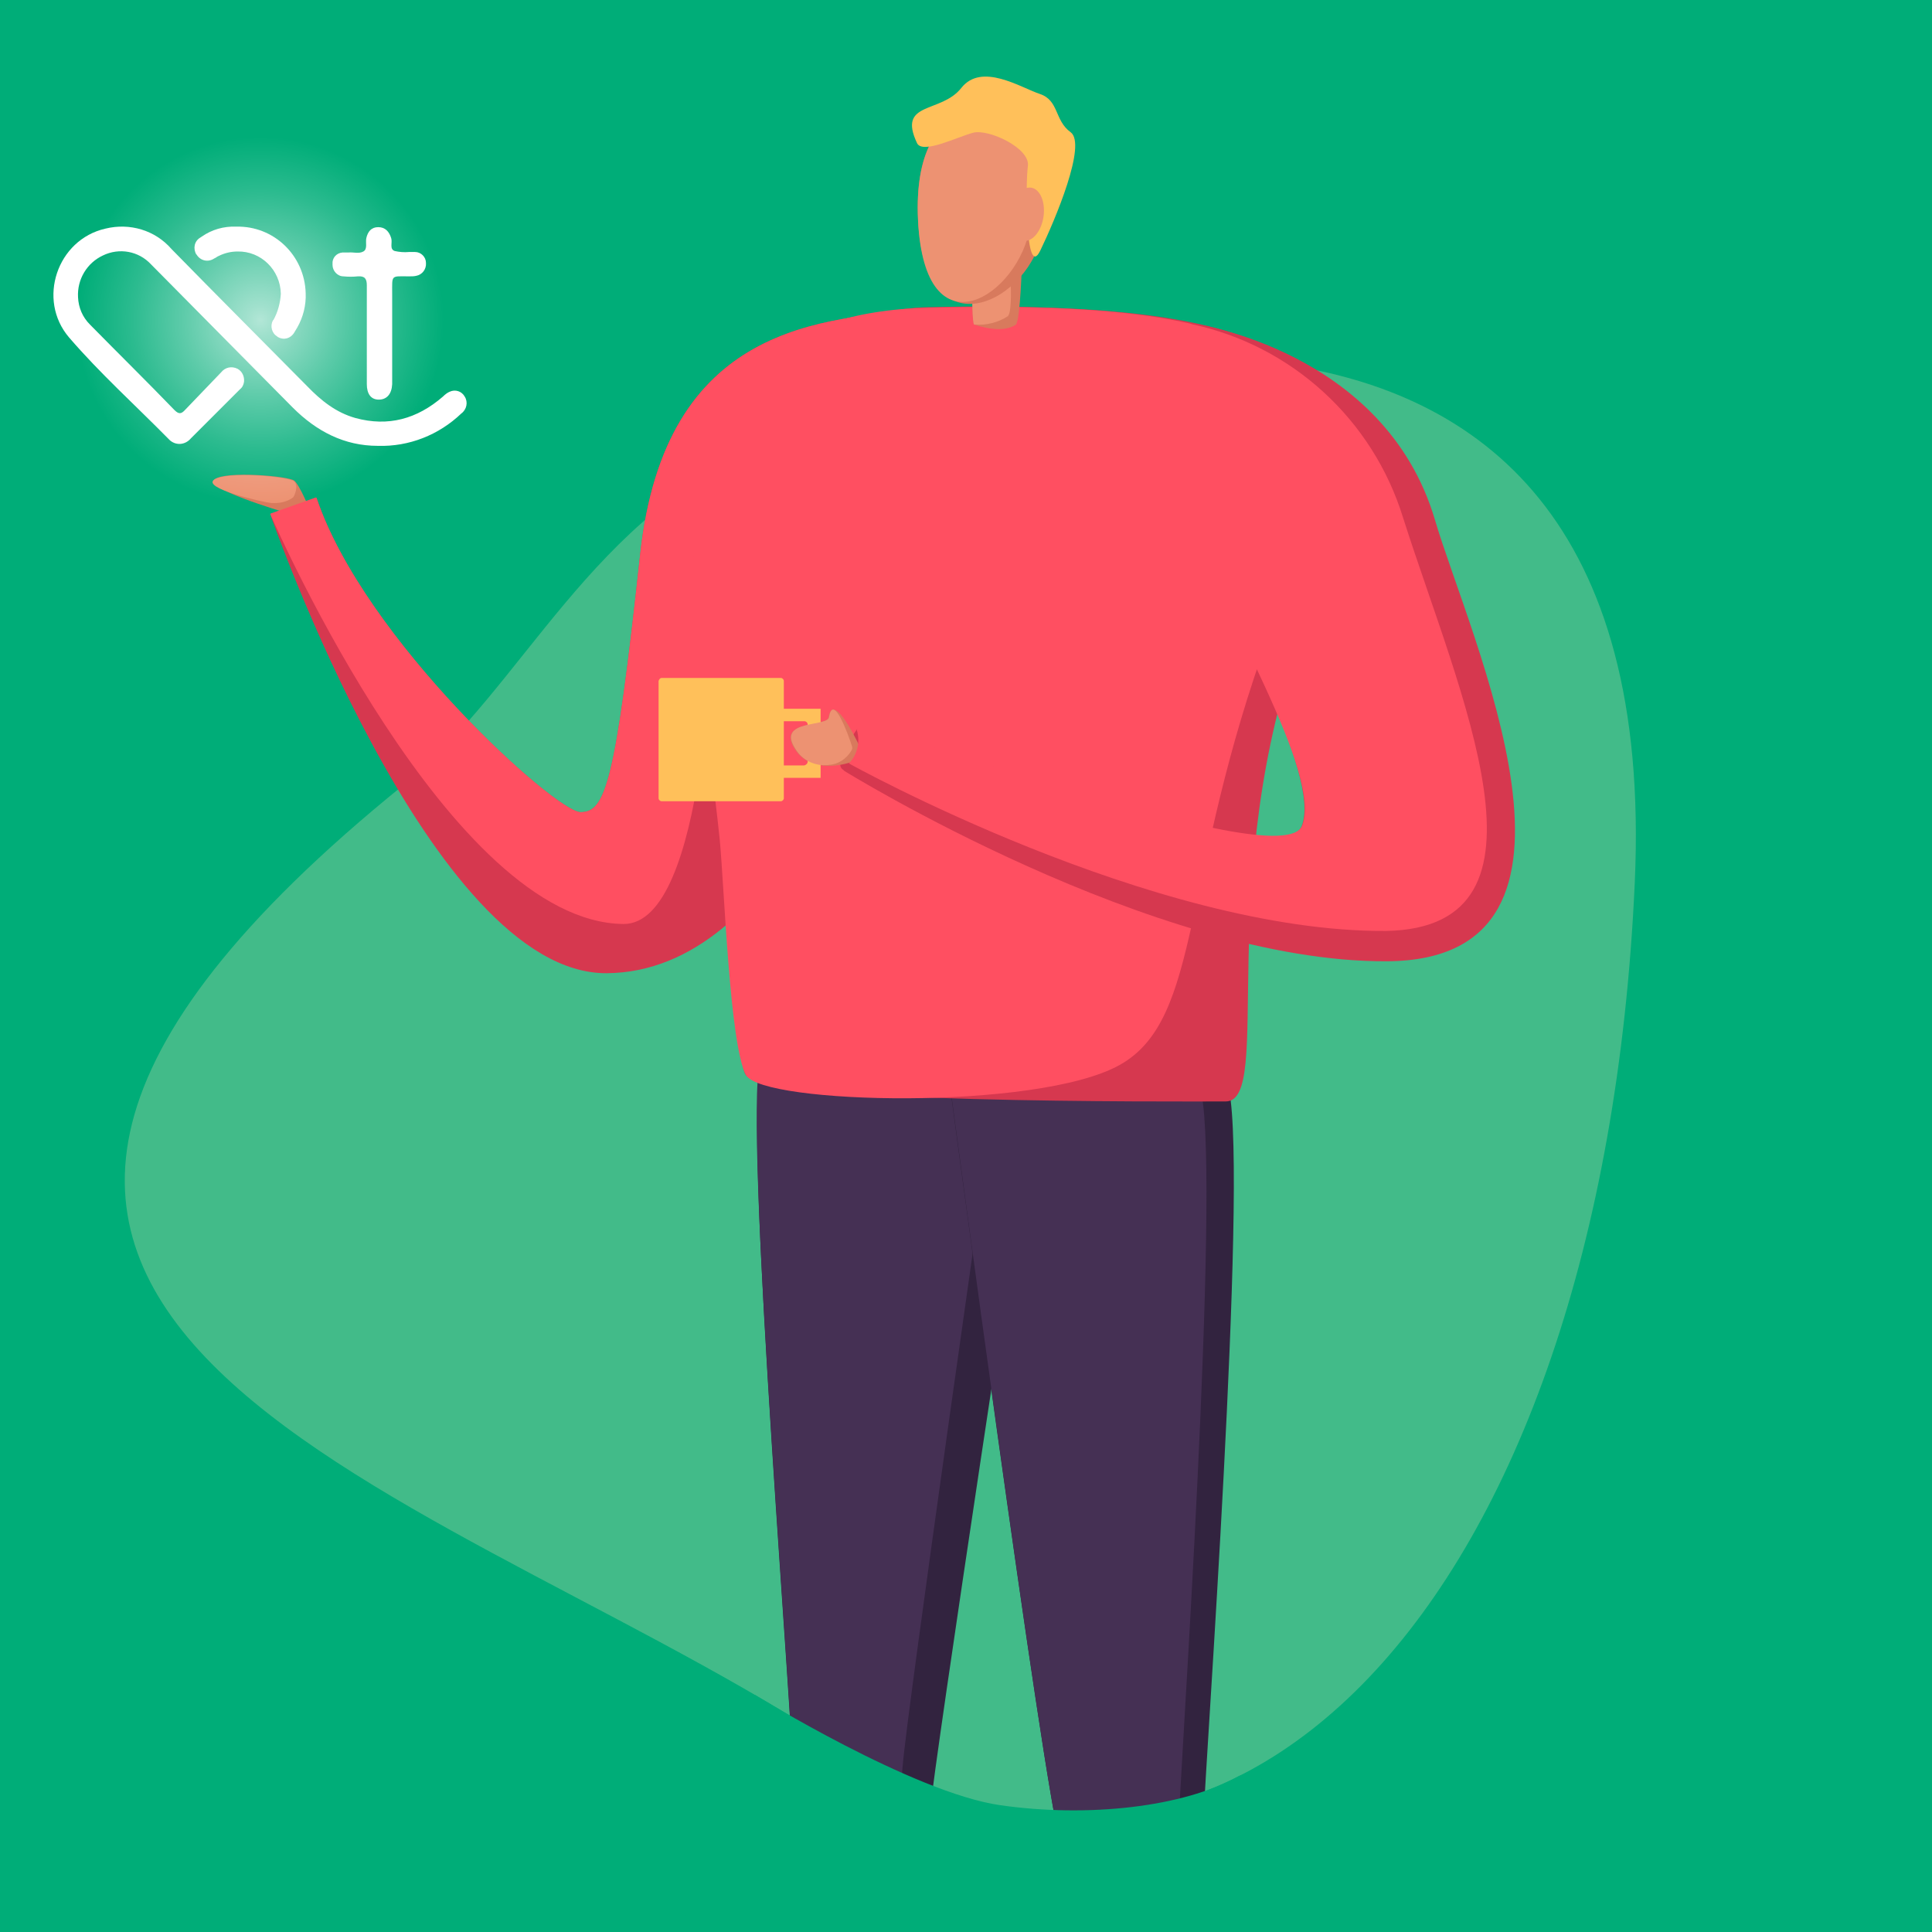 <?xml version="1.0" encoding="utf-8"?>
<!-- Generator: Adobe Illustrator 22.1.0, SVG Export Plug-In . SVG Version: 6.00 Build 0)  -->
<svg version="1.1" id="Laag_1" xmlns="http://www.w3.org/2000/svg" xmlns:xlink="http://www.w3.org/1999/xlink" x="0px" y="0px"
	 viewBox="0 0 388.7 388.7" style="enable-background:new 0 0 388.7 388.7;" xml:space="preserve">
<style type="text/css">
	.st0{fill:#00AD78;}
	.st1{opacity:0.6;fill:#6EC495;enable-background:new    ;}
	.st2{fill:#32233F;}
	.st3{fill:#453054;}
	.st4{fill:#D87A5D;}
	.st5{fill:#ED9272;}
	.st6{fill:#D6384F;}
	.st7{fill:#FF4F61;}
	.st8{fill:#FFC05A;}
	.st9{fill:#E5E5E5;}
	.st10{fill:#222221;}
	.st11{fill:#FFFFFF;}
	.st12{opacity:0.7;fill:url(#SVGID_1_);enable-background:new    ;}
</style>
<title>Illustratie_Quicktour_Def</title>
<rect x="-103.3" y="-103.3" class="st0" width="595.3" height="595.3"/>
<path class="st1" d="M81.1,158c24.4-19.8,37.7-54.8,74.2-69.1s180.2-56.8,173.6,88.7s-81.7,223.9-163.5,171.6S-52.1,265.8,81.1,158z
	"/>
<path class="st2" d="M154.7,214.8l52.4,1.9c0.9,0,1.7,0.8,1.6,1.7c0,0.1,0,0.1,0,0.2c-2.5,16.4-20.7,135.4-21.6,146
	c-0.9,11.1-15.4,110.5-16.1,115.5c0,0.1-0.1,0.3-0.1,0.4l-0.3,0.7c-0.4,0.9-1.3,1.3-2.2,0.9c-0.6-0.2-1-0.8-1-1.4
	c-1.8-25-7.6-106.8-7.6-118.5c0-13.2-9.9-131.3-6.9-146C153.2,215.4,153.9,214.8,154.7,214.8z"/>
<path class="st3" d="M154.1,212.6l45.6,0.5c0.7,0,1.3,0.6,1.3,1.3c0,0.1,0,0.1,0,0.2c-2,14.4-18.6,130.1-19.4,140.8
	c-0.9,11.1-10.3,117.6-10.7,122.7c0,0.1,0,0.2-0.1,0.4l-0.9,2.3c-0.3,0.7-1,1-1.7,0.7c-0.5-0.2-0.8-0.6-0.8-1.1
	c-1.6-22.7-7.7-108.2-7.7-120.2c0-13.4-10.1-133.8-6.8-146.4C153,213,153.5,212.6,154.1,212.6z"/>
<path class="st2" d="M190.3,212.5c0,0,19.7,147.9,23,158c2.9,8.8,33.6,87,41.8,107.8c0.3,0.7,1.4,0,1.3-0.7
	c-3.3-21.1-15-97-14.1-114.9c1.1-20.8,9.6-140.3,4.1-145.7S240,210.2,190.3,212.5z"/>
<path class="st3" d="M191,213.1c-0.3,0-0.5,0.2-0.5,0.5c0,0,0,0,0,0c1.3,9.7,19.7,147.7,22.9,157.4c2.8,8.7,32.7,85.2,41.2,106.9
	c0.2,0.6,1.3,0,1.2-0.6c-4.5-21.8-19.4-96.2-18.5-114c1.1-20.8,9-140.4,3.5-145.8S240.1,210.8,191,213.1z"/>
<path class="st4" d="M62.4,102.7c0,0-2.1-5.1-3.2-6s-13.5-2-16-0.3s13,6.4,14.9,6.9S62.4,102.7,62.4,102.7z"/>
<path class="st5" d="M58.8,100.2c0.2-0.1,0.3-0.3,0.4-0.5c0.3-0.7,0.8-2.2-0.1-2.9c-1.1-0.9-13.5-2-16-0.3s9.5,4.5,11.5,4.7
	C56.2,101.3,57.6,101,58.8,100.2z"/>
<path class="st6" d="M151.4,168.5c-5.2-21.9-17.3-105.5,35.4-106.7c83.8-1.8,93.5,15.6,75.3,65.1s-5.7,94.7-15.5,94.7
	s-93.3,0.5-96.6-5.4S153.5,177.4,151.4,168.5z"/>
<path class="st6" d="M186.9,62.2c-21.5,1.9-53.1,2.9-58.1,49.3s-7,51.9-12,51.9s-43.6-34.7-53.1-63.2l-9.2,3.6
	c0,0,32.1,92.3,67.6,92s51.7-56.1,51.7-56.1L186.9,62.2z"/>
<path class="st7" d="M186.9,62.2c-21.5,1.9-53.1,2.9-58.1,49.3s-7,51.9-12,51.9s-43.5-34.7-53.1-63.2c0-0.1-0.1-0.1-0.2-0.1
	c0,0,0,0,0,0l-9,3.2c-0.1,0-0.1,0.1-0.1,0.2c0,0,0,0,0,0c1.6,3.6,36.3,82,71,82.4c16.9,0.2,17.7-60.6,18.6-63.3
	c0-0.1,0.1-0.2,0.1-0.2L186.9,62.2z"/>
<path class="st7" d="M144.8,168.9c-4.6-45.2-20.8-105.5,42.1-107c83.8-2,86.8,15.8,68.6,65.3s-13.5,77.8-30.3,87.1
	c-16.6,9.2-71.8,7.9-75.1,2S145.7,178,144.8,168.9z"/>
<path class="st4" d="M195.6,58.9c0,0,0,6.3,0.4,6.4s5.5,2,8.4,0c0.9-1.1,1.2-12.4,1.2-12.4L195.6,58.9z"/>
<path class="st5" d="M195.6,58.9c0,0,0,6.3,0.4,6.4c2.4,0.2,4.8-0.4,6.8-1.7c0.9-1.1,0.5-7.4,0.5-7.4L195.6,58.9z"/>
<path class="st4" d="M203.5,21.6c0,0-20.1-5-18.8,22.6s22.9,16.4,25.1,2.1C210.8,39.9,212.1,24.7,203.5,21.6z"/>
<path class="st5" d="M203.5,21.7c0,0-20.1-5-18.8,22.6s20.5,15.2,22.6,1C208.4,38.8,212.1,24.8,203.5,21.7z"/>
<path class="st6" d="M240.1,65.1c0,0,38.5,5.3,48.6,39.5c6.9,23.5,37.4,88.5-9.6,88.8S169.7,155,169.7,155s3.7-3.9,2.6-8
	s85.5,29.8,89.6,19.2s-15.8-43.6-22.4-62.8S237.1,65,240.1,65.1z"/>
<path class="st8" d="M184.5,28.8c1.1,2.3,8.2-1.3,11.3-2.1s11.5,3.1,11,6.7s-0.5,23.2,2.5,17s9.4-21.4,6.1-23.8s-2.3-6.4-6.2-7.7
	s-11.7-6.4-15.8-1.2S180.5,20.3,184.5,28.8z"/>
<ellipse transform="matrix(0.14 -0.99 0.99 0.14 135.172 241.71)" class="st5" cx="206.7" cy="43" rx="5.4" ry="3.3"/>
<path class="st6" d="M172.3,146.9c0,0-5,6.9-2.6,8S174,148.1,172.3,146.9z"/>
<path class="st4" d="M173.2,150.7c0,0-5.5-12.1-6.5-6.4c-0.3,2-10.6,0.4-6.8,6.4c3.8,5.9,12.3,2.3,12.3,2.3L173.2,150.7z"/>
<path class="st8" d="M133.1,136.4h24c0.3,0,0.6,0.3,0.6,0.6v23.6c0,0.3-0.3,0.6-0.6,0.6h-24c-0.3,0-0.6-0.3-0.6-0.6V137
	C132.6,136.7,132.8,136.4,133.1,136.4z"/>
<path class="st8" d="M162.5,153.2v-7.4c0-0.4-0.3-0.7-0.7-0.7h-4.2c-0.4,0-0.7-0.3-0.7-0.7l0,0v-1.1c0-0.4,0.3-0.7,0.7-0.7l0,0h7.5
	v13.9h-7.5c-0.4,0-0.7-0.3-0.7-0.7v-1.1c0-0.4,0.3-0.7,0.7-0.7h4.2C162.2,153.9,162.5,153.6,162.5,153.2z"/>
<path class="st5" d="M171.3,151c0.2-0.3,0.2-0.6,0.1-0.9c-0.7-2.2-3.8-10.8-4.6-5.8c-0.3,2-10.6,0.4-6.8,6.3c1.4,2.4,4,3.6,6.7,3.3
	C168.6,153.8,170.3,152.7,171.3,151z"/>
<path class="st7" d="M239.7,65.2c20.2,4.3,36.5,19.2,42.6,39c11.3,35.5,33.1,82.4-3.4,83.1c-47,0.3-108.1-33.7-108.1-33.7
	c1.7-1.8,2.3-4.3,1.6-6.7c-1.1-4.2,85.5,29.8,89.6,19.2s-16.4-43.1-23-62.3S227.2,63.4,239.7,65.2z"/>
<polygon class="st9" points="201.1,421.3 208.2,421.7 206.5,433.2 203.1,433.1 202.1,432.5 "/>
<path class="st10" d="M206.6,432.5c0,0-7.5-0.6-12.3,1.4c-3,1.3-2.1,4.6-0.4,4.9s9.6,0.4,12.5-1.5
	C207.4,436.4,207.5,434.6,206.6,432.5z"/>
<polygon class="st9" points="284,419.5 289.4,418.2 291,429.9 288.4,430.5 287.3,430.2 "/>
<path class="st10" d="M291,429.1c0,0-6.7,1.3-10.8,4.5c-2.5,2-0.8,5,1,4.8s8.7-2,11-4.5C292.5,432.7,292.1,431.1,291,429.1z"/>
<path class="st11" d="M76,89.7c-6.7,0-12.3-2.9-17.1-7.7c-9.5-9.6-19-19.2-28.5-28.8c-2.5-2.7-6.4-3.4-9.7-1.8
	c-3.2,1.5-5.2,4.8-5,8.4c0.1,2.1,0.9,4,2.4,5.5c5.7,5.8,11.4,11.4,17,17.2c0.9,0.9,1.4,0.8,2.2-0.1c2.4-2.5,4.8-5,7.2-7.5
	c0.8-1,2.1-1.3,3.3-0.7c0.9,0.5,1.4,1.5,1.3,2.6c-0.1,0.6-0.3,1.1-0.8,1.5c-3.3,3.3-6.6,6.6-9.9,9.9c-1.1,1.3-2.9,1.5-4.2,0.4
	c-0.1-0.1-0.2-0.2-0.3-0.3c-6.7-6.8-13.8-13.2-20-20.4c-6.5-7.6-2.4-19.7,7.3-21.9c4.9-1.2,10,0.3,13.3,4.1
	c9.1,9.3,18.2,18.4,27.3,27.6c2.8,2.9,5.8,5.3,9.7,6.4c6.6,1.8,12.4,0.2,17.6-4.3c0.4-0.4,0.9-0.8,1.4-1c1.1-0.5,2.4-0.1,3,1
	c0.7,1.1,0.4,2.6-0.7,3.4C88.3,87.5,82.3,89.9,76,89.7z"/>
<path class="st11" d="M73.8,67.3c0-3.3,0-6.6,0-9.9c0-1.3-0.4-1.9-1.8-1.8c-1,0.1-1.9,0.1-2.9,0c-1.2,0-2.2-1.1-2.2-2.3
	c0-0.1,0-0.2,0-0.2c-0.1-1.2,0.8-2.2,2-2.3c0.1,0,0.1,0,0.2,0c0.3,0,0.7,0,1,0c1-0.1,2.1,0.3,3-0.2s0.4-1.8,0.6-2.7
	c0.3-1.3,1-2.2,2.4-2.2s2.2,0.9,2.6,2.2c0.3,0.9-0.4,2.2,0.7,2.6c0.9,0.2,1.9,0.3,2.9,0.2c0.4,0,0.8,0,1.2,0c1.2,0,2.2,1,2.2,2.2
	c0.1,1.3-0.8,2.4-2,2.6c-0.4,0.1-0.9,0.1-1.4,0.1c-3.7,0-3.4-0.4-3.4,3.5c0,5.6,0,11.1,0,16.7c0,0.5,0,1,0,1.5
	c-0.1,2-1.1,3.1-2.7,3.1s-2.4-1.2-2.4-3.1C73.8,74,73.8,70.7,73.8,67.3L73.8,67.3z"/>
<path class="st11" d="M47.5,45.6c7.6-0.2,13.8,5.8,14,13.4c0.1,2.4-0.5,4.8-1.7,6.9c-0.2,0.3-0.4,0.7-0.6,1
	c-0.7,1.2-2.1,1.6-3.3,0.9c0,0-0.1,0-0.1-0.1c-1.1-0.6-1.5-2.1-0.9-3.2c0,0,0-0.1,0.1-0.1c0.9-1.6,1.4-3.5,1.5-5.3
	c-0.1-4.8-4-8.6-8.7-8.5c-1.3,0-2.6,0.3-3.8,0.9c-0.3,0.1-0.6,0.4-0.9,0.5c-1.2,0.8-2.7,0.5-3.5-0.7c0,0,0-0.1-0.1-0.1
	c-0.7-1.2-0.4-2.7,0.8-3.4c0.1-0.1,0.2-0.1,0.3-0.2C42.6,46.2,45,45.5,47.5,45.6z"/>
<radialGradient id="SVGID_1_" cx="52.37" cy="325.02" r="47.35" gradientTransform="matrix(1 0 0 -1 0 389.44)" gradientUnits="userSpaceOnUse">
	<stop  offset="0" style="stop-color:#FFFFFF"/>
	<stop  offset="6.000000e-02" style="stop-color:#FFFFFF;stop-opacity:0.9"/>
	<stop  offset="0.33" style="stop-color:#FFFFFF;stop-opacity:0.52"/>
	<stop  offset="0.55" style="stop-color:#FFFFFF;stop-opacity:0.24"/>
	<stop  offset="0.71" style="stop-color:#FFFFFF;stop-opacity:7.000000e-02"/>
	<stop  offset="0.78" style="stop-color:#FFFFFF;stop-opacity:0"/>
</radialGradient>
<circle class="st12" cx="52.4" cy="64.4" r="47.3"/>
<path class="st0" d="M151.9,341c0,0,31.8,19.7,49.4,22.2s36.7,0.4,47.8-5.8s62.7,67.5,62.7,67.5l-21.1,65.2l-132.4,0.6l-46.5-23.9
	L151.9,341z"/>
</svg>
